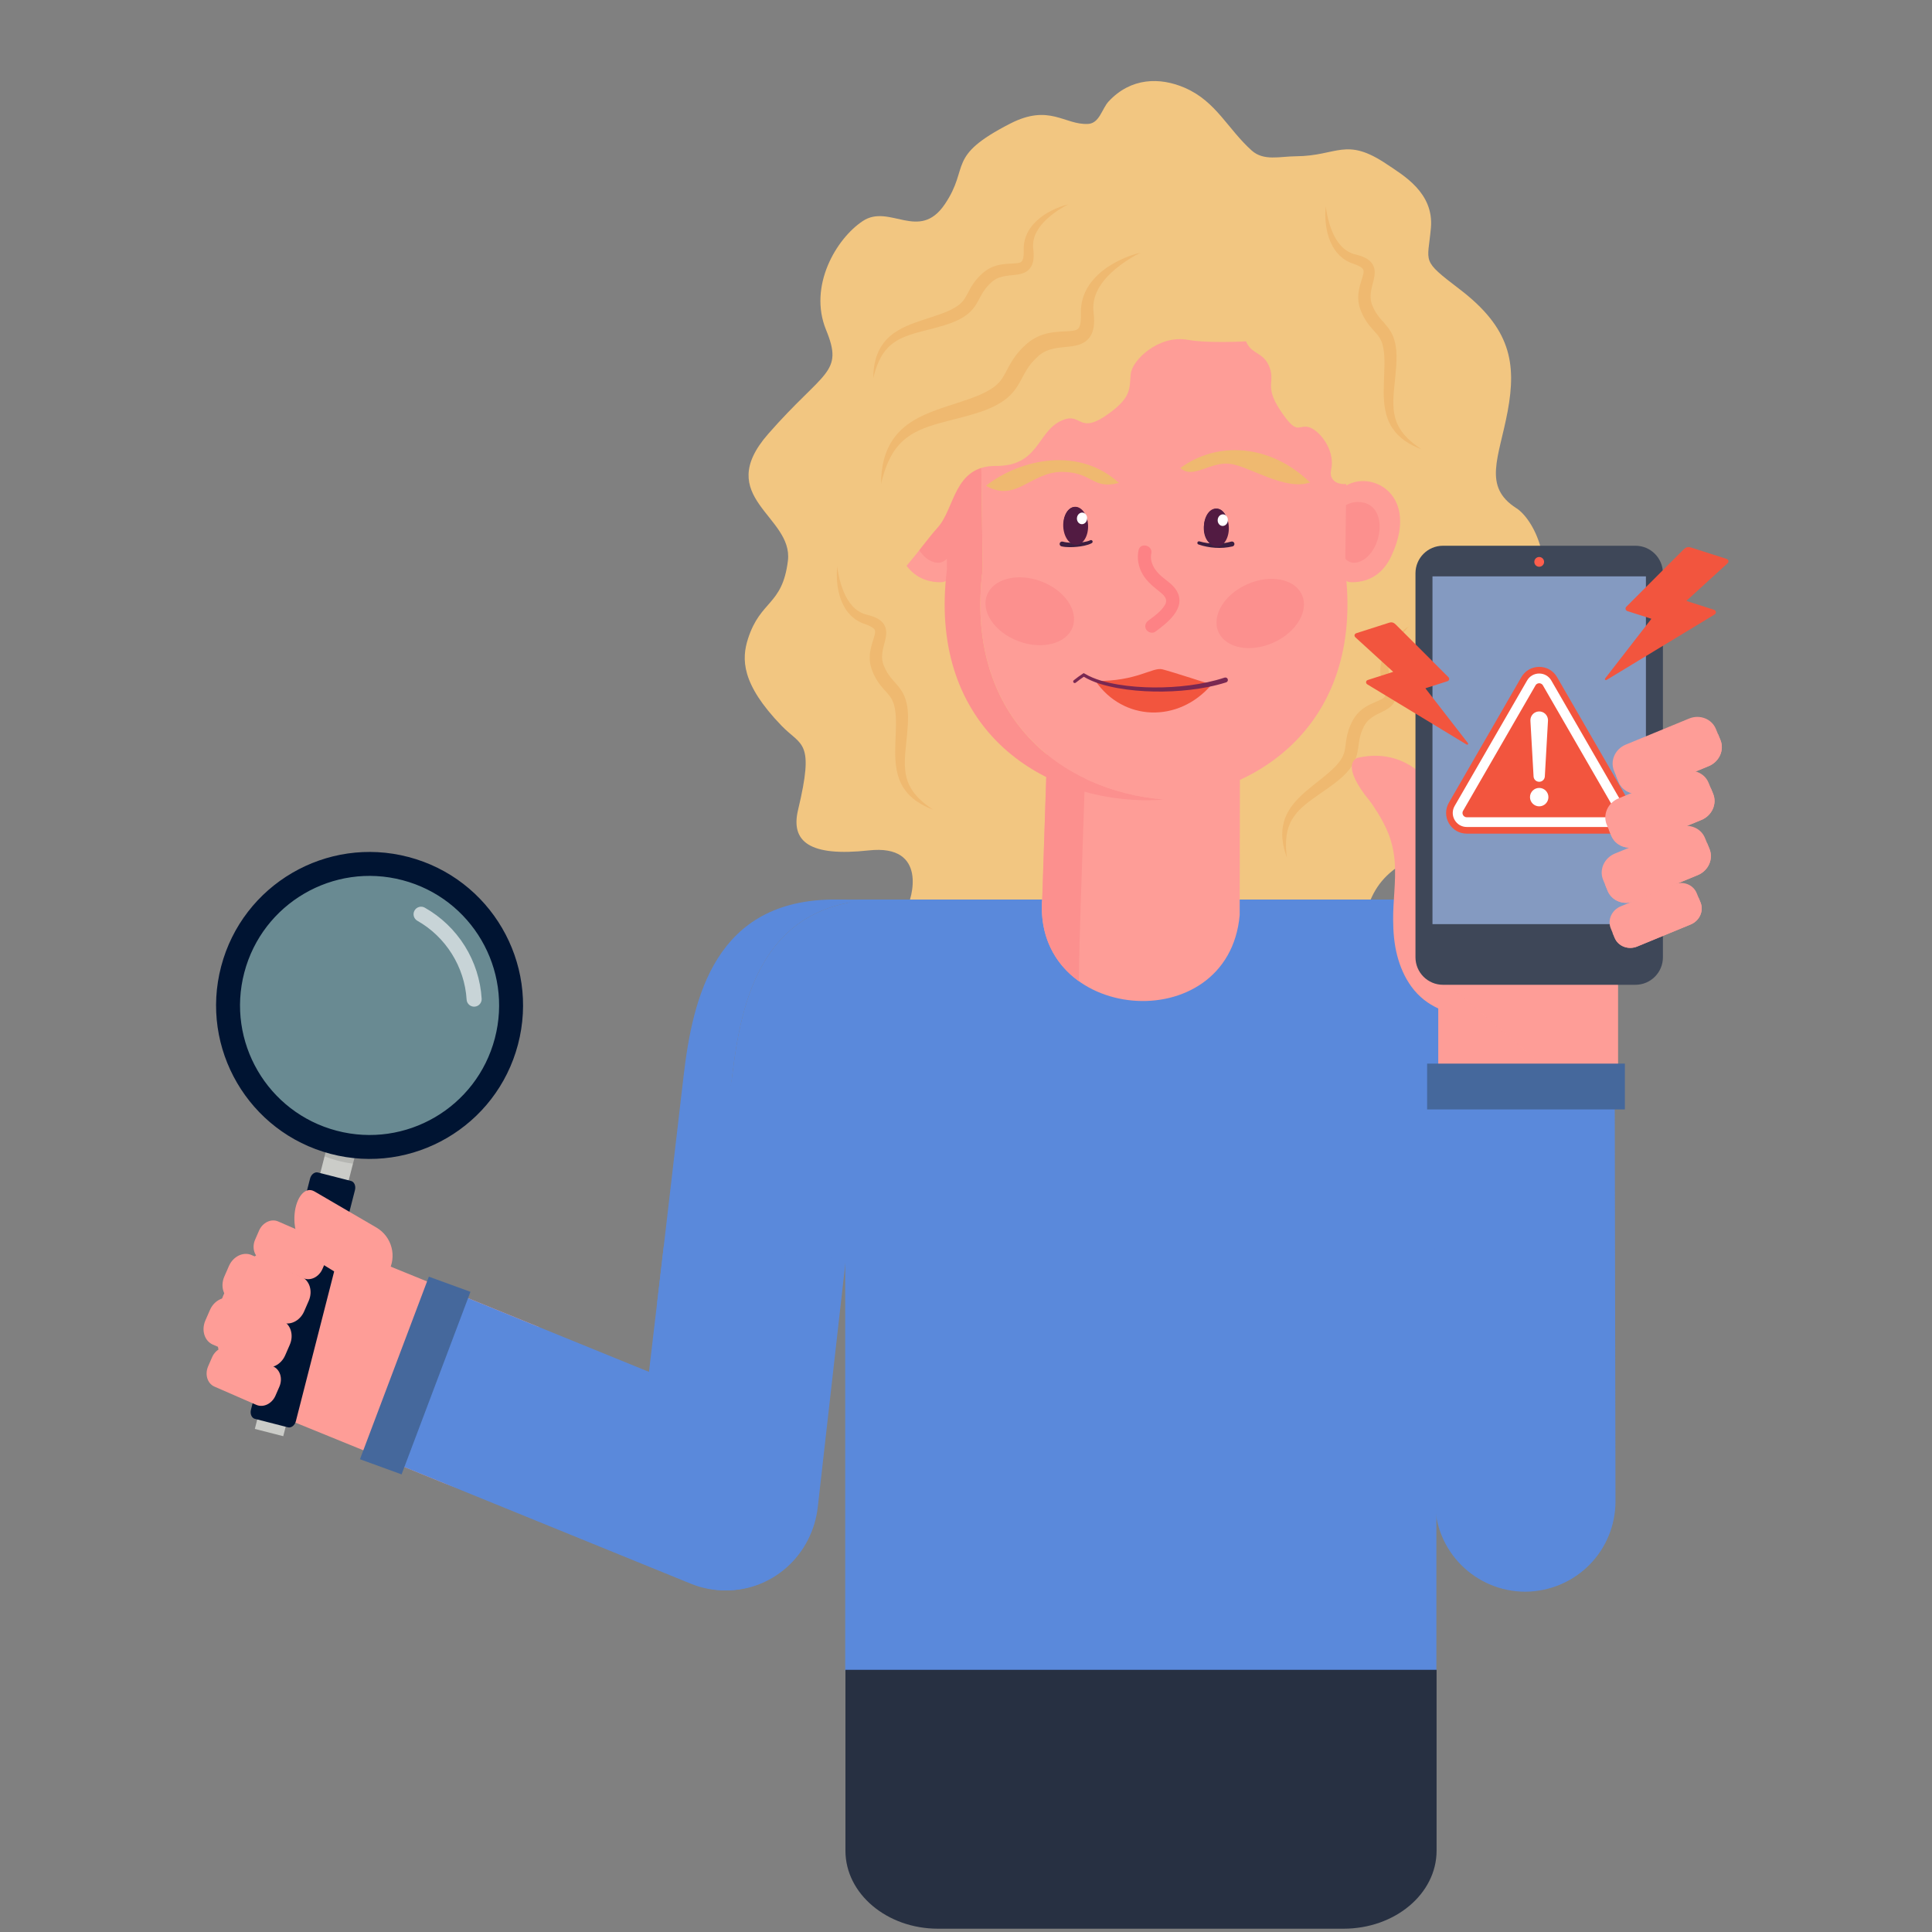 <?xml version="1.0" encoding="UTF-8"?>
<svg id="uuid-6cdb1d69-57a5-49c6-a3cd-391fb833515f" data-name="Ebene 33" xmlns="http://www.w3.org/2000/svg" viewBox="0 0 1500 1500">
  <rect x="0" y="0" width="1500" height="1500" fill="#808080" stroke="none"/>
  <g>
    <path d="M920.23,68.34c23.98,10.5,33,31.83,51.55,48.49,9.39,8.43,21.88,4.58,34.34,4.5,32.43-.21,38.64-15.48,70.93,6.39,12.15,8.23,36.35,21.84,33.91,49.21-2.46,27.56-7.98,24.54,22.21,47.56,39.47,30.09,44.4,57.13,37.37,94.84-6.75,36.2-19.62,58.44,6.85,75.29,12,7.64,34.08,43.36,12.11,91.26-20.6,44.93-18.37,52.95-9.48,81.94,5.5,17.96-.59,70.81-35.79,77.44-30.79,5.8-47.26,19.47-59.73,28.23-30.79,21.64-21.93,52.62-38.77,77.59-26.54,39.34-229.07-60.93-263.4-15.08,0,0-22.57,23.67-41.7,21.01-16.37-2.28-44.66-39.63-36.69-52.24,3.92-6.21,16.98-49.6-29.45-44.51-45.73,5.01-60.81-6.69-54.88-31.44,12.99-54.25,2.73-49.27-12.81-65.35-31.5-32.59-31.09-51.98-26.02-67.66,9.75-30.15,26.6-25.5,30.94-60.38,4.35-34.89-58.57-49.12-15.25-98.58,43.31-49.46,58.82-46.75,44.89-80.71-13.93-33.97,7.86-70.91,28.55-84.56,20.69-13.65,43.71,16.39,63.61-12.98,19.9-29.37.53-36.88,50.82-62.65,30.52-15.64,42.12,1.19,60.39.27,8.97-.45,10.75-11.8,16.01-17.46,17.24-18.53,39.78-19.07,59.5-10.44Z" style="fill: #f2c681; stroke-width: 0px;"/>
    <path d="M1093.93,486.17c-3.14,3.4-5.93,7.06-8.4,10.85-2.43,3.81-4.54,7.78-5.88,11.91-.67,2.06-1.18,4.13-1.43,6.2-.05.52-.13,1.03-.15,1.55l-.07,1.54.05,1.52c.02.5.11,1,.15,1.5.28,1.98.8,3.89,1.55,5.71l1.42,2.93.41.85.38.89c.25.6.5,1.18.71,1.83.21.64.44,1.26.6,1.96l.25,1.03c.06.36.12.74.17,1.11.14.72.13,1.55.16,2.35-.06.85-.09,1.69-.34,2.58-.4,1.75-1.35,3.52-2.5,4.81-1.15,1.3-2.4,2.23-3.59,3-2.38,1.5-4.55,2.47-6.55,3.46-2.01.97-3.82,1.95-5.43,3.06-1.6,1.11-3,2.31-4.17,3.69l-.84,1.06-.75,1.13-.67,1.19c-.22.43-.43.92-.64,1.37l-.65,1.39c-.22.46-.36.94-.55,1.41l-.54,1.41-.41,1.44c-.57,1.92-.9,3.91-1.21,6.08-.3,2.12-.57,4.58-1.09,7.13l-.44,1.95c-.19.66-.41,1.31-.62,1.97-.11.33-.2.66-.33.98l-.41.96c-.28.63-.54,1.29-.86,1.89-1.31,2.42-2.83,4.65-4.52,6.59-1.66,2-3.47,3.7-5.29,5.39-1.87,1.56-3.74,3.17-5.62,4.57-1.88,1.43-3.78,2.81-5.69,4.14l-5.67,3.96c-1.89,1.3-3.74,2.59-5.55,3.92-3.62,2.64-7.09,5.36-10.08,8.44-1.51,1.53-2.89,3.16-4.11,4.9-1.22,1.74-2.31,3.57-3.16,5.53-1.74,3.9-2.72,8.23-3,12.7-.3,4.47-.04,9.07.55,13.67-1.64-4.33-2.85-8.88-3.34-13.62-.29-2.36-.28-4.77-.13-7.2.16-2.43.64-4.85,1.3-7.23,1.4-4.75,3.86-9.24,6.93-13.07,1.51-1.94,3.16-3.75,4.88-5.44,1.71-1.7,3.47-3.33,5.27-4.85,3.59-3.09,7.25-5.93,10.81-8.77,1.79-1.42,3.52-2.86,5.25-4.28,1.75-1.43,3.3-2.91,4.91-4.36,3.06-2.98,5.78-6.12,7.41-9.43.2-.42.36-.84.54-1.26l.27-.63c.09-.21.14-.44.21-.66l.41-1.33.31-1.42c.39-1.96.6-4.09.93-6.53.07-.58.18-1.21.29-1.82.11-.62.19-1.23.33-1.86.29-1.26.53-2.52.93-3.76l.56-1.87.7-1.82c.24-.6.45-1.22.73-1.8l.84-1.72c.29-.58.55-1.14.87-1.73.35-.6.7-1.2,1.07-1.79l1.21-1.71c.44-.54.88-1.09,1.34-1.62,1.87-2.09,4.04-3.85,6.3-5.24,2.25-1.41,4.57-2.5,6.74-3.44,2.17-.96,4.25-1.77,5.83-2.64.77-.43,1.39-.87,1.81-1.27.41-.4.59-.72.78-1.19.11-.21.13-.53.2-.82,0-.35.07-.67.01-1.09l-.04-.61-.11-.66c-.05-.43-.18-.9-.3-1.37-.1-.46-.27-.95-.43-1.43l-.23-.73-.28-.74-1.28-3.43c-.79-2.52-1.24-5.15-1.29-7.75-.16-5.25,1.33-10.24,3.45-14.62,2.15-4.41,5.03-8.27,8.22-11.74,3.2-3.46,6.74-6.56,10.59-9.14Z" style="fill: #efb970; stroke-width: 0px;"/>
    <path d="M690.01,698.54l-26.09,224.21-6.69,57.42-114.14-1.67,25.33-142.57c6.97-59.9,23.7-134.08,111.25-137.43l10.33.04Z" style="fill: #5a89db; stroke-width: 0px;"/>
    <rect x="1100.88" y="969.11" width="142.39" height="56.72" transform="translate(-107.44 142.17) rotate(-6.64)" style="fill: #fb8386; stroke-width: 0px;"/>
    <path d="M1106.58,698.39c93.77-.49,111.21,76.05,118.37,137.54l15.37,132.11-141.44,16.46-33.28-285.96,40.97-.16Z" style="fill: #377e21; stroke-width: 0px;"/>
    <rect x="1098.06" y="960.79" width="143.17" height="31.73" transform="translate(-105.05 141.75) rotate(-6.64)" style="fill: #b7ffa0; stroke-width: 0px;"/>
    <path d="M634.94,1169.99l21.8-192.66-141.44-9.29-21.8,185.02c-4.92,43.51,28.14,81.7,70.72,81.7h0c36.14,0,66.54-27.85,70.72-64.77Z" style="fill: #5a89db; stroke-width: 0px;"/>
    <path d="M543.98,1020.59l50.97,49.21,11.87,31.61-96.6-89.79,20.45-175.69c7.16-61.5,24.6-138.03,118.37-137.54l30.64.11c-87.55,3.35-104.28,77.53-111.25,137.43l-24.44,184.66Z" style="fill: #5a89db; stroke-width: 0px;"/>
    <path d="M727.77,698.54l-26.09,224.21-7.19,61.75-37.26-4.33,6.69-57.42,26.09-224.21-10.33-.04c2.32-.09,4.7-.12,7.12-.11l40.97.15Z" style="fill: #273042; stroke-width: 0px;"/>
    <path d="M1115.21,1297.24h-458.98v-541.21c0-31.84-15.9-57.65,15.94-57.65h409.49c18.53,0,33.54,15.02,33.54,33.54v565.31Z" style="fill: #5a89db; stroke-width: 0px;"/>
    <path d="M1254.26,1165.46c0-3.37-.77-414.83-.76-411.56.25-38.67-31.4-70.28-70.07-69.99-38.67.29-70.02,31.68-70,70.07,0,3.37.76,415.36.76,412.1.02,38.4,31.41,69.75,70.35,69.73,39.28-.57,69.75-31.96,69.73-70.34Z" style="fill: #5a89db; stroke-width: 0px;"/>
    <path d="M1115.36,1296.43v140.42c0,33.5-32.3,60.59-72.24,60.59h-314.91c-39.53,0-71.82-27.09-71.82-60.59v-140.42h458.97Z" style="fill: #273042; stroke-width: 0px;"/>
    <g>
      <path d="M962.49,710.5l.19-122.84c-31.14-1.02-157.74-5.14-149.69-4.88l-3.76,113.96c-8.68,97.68,144.48,111.3,153.26,13.76Z" style="fill: #fe9d97; stroke-width: 0px;"/>
      <path d="M837.6,761.78c.51-40.22,1.95-71.63,5.08-167.36l119.86,3.92.09-10.68-149.63-4.88-3.76,113.96c-2.64,29.69,9.68,51.63,28.37,65.05Z" style="fill: #fc908e; stroke-width: 0px;"/>
      <path d="M742.6,384.84c-16.16-25.43-68.82-7.38-43.13,47.09,5.99,12.71,16.12,20.14,30.91,20.13,4.72,0,8.64-3.68,9.04-8.39,4.86-56.72,5.48-55.2,3.18-58.84Z" style="fill: #fe9d97; stroke-width: 0px;"/>
      <path d="M737.93,395.01c-3.91-4.67-10.9-6.11-16.8-4.83-21.08,4.6-13.43,43.12,5.42,46.6l.1.02c5.25.96,10.16-2.92,10.61-8.24,2.49-29.1,3.37-30.32.66-33.55Z" style="fill: #fc908e; stroke-width: 0px;"/>
      <path d="M1037,384.84c16.16-25.43,68.82-7.38,43.13,47.09-5.99,12.71-16.12,20.14-30.91,20.13-4.72,0-8.64-3.68-9.04-8.39-4.86-56.72-5.48-55.2-3.18-58.84Z" style="fill: #fe9d97; stroke-width: 0px;"/>
      <path d="M1041.67,395.01c3.91-4.67,10.9-6.11,16.8-4.83,21.08,4.6,13.43,43.12-5.42,46.6l-.1.02c-5.25.96-10.16-2.92-10.61-8.24-2.49-29.1-3.37-30.32-.66-33.55Z" style="fill: #fc908e; stroke-width: 0px;"/>
      <path d="M1046.56,317.15h0c-.01-.32-.02-.34,0,0Z" style="fill: #fe9d97; stroke-width: 0px;"/>
      <path d="M903.67,620.71c-3.73.31-7.47.49-11.22.57v.04c-.88.01-1.77,0-2.65-.01-.88.01-1.77.02-2.65.01v-.04c-84.7-1.73-166.92-60.64-151.94-179.26-.13-10.21-2.14-166.87-2.17-169.86.55-41.59,32.39-73.8,72.37-74.2l81.74-1.33v-.09l2.65.04,2.65-.04v.09l11.22.19-70.52,1.15c-39.99.4-71.82,32.61-72.38,74.2.04,2.99,2.04,159.65,2.17,169.86-14.3,113.37,60.17,172.19,140.73,178.7Z" style="fill: #fc908e; stroke-width: 0px;"/>
      <path d="M1044.39,442.01c14.31,113.36-60.15,172.19-140.72,178.7-80.56-6.5-155.03-65.32-140.73-178.7-.13-10.21-2.13-166.87-2.17-169.86.56-41.59,32.4-73.8,72.38-74.2l70.52-1.15,70.52,1.15c39.98.4,71.82,32.61,72.37,74.2-.03,2.99-2.04,159.65-2.17,169.86Z" style="fill: #fe9d97; stroke-width: 0px;"/>
      <path d="M733.03,317.15c.02-.34.01-.32,0,0h0Z" style="fill: #fe9d97; stroke-width: 0px;"/>
      <path d="M953.14,409.8c-.65,7.78-5.31,13.74-10.4,13.32-5.09-.43-8.68-7.08-8.03-14.86.65-7.78,5.31-13.74,10.4-13.32,5.09.43,8.68,7.08,8.03,14.86Z" style="fill: #3b1e40; stroke-width: 0px;"/>
      <path d="M825.87,408.35c.48,7.79,4.99,13.86,10.09,13.55,5.1-.31,8.84-6.88,8.37-14.68-.48-7.79-4.99-13.86-10.09-13.55-5.1.31-8.84,6.88-8.37,14.68Z" style="fill: #3b1e40; stroke-width: 0px;"/>
      <path d="M940.67,531.53c-25.75,30.18-68.74,28.42-90.15-2.85,32.25.43,44.29-10.97,51.99-9.01,7.71,1.96,38.15,11.86,38.15,11.86Z" style="fill: #f2553e; stroke-width: 0px;"/>
      <path d="M950.79,526.09c-8.75,2.89-17.87,4.75-27.07,5.96-9.2,1.2-18.5,1.74-27.8,1.68-9.29-.07-18.6-.73-27.76-2.25-9.09-1.57-18.28-3.87-26.08-8.49h0s-.71-.39-.71-.39l-.59.38c-2.53,1.61-4.81,3.36-7.11,5.18-.52.41-.61,1.18-.2,1.7.41.52,1.18.61,1.7.2h0s.02-.01.02-.01c2.22-1.76,4.52-3.52,6.86-5.01l-1.3-.02h0c8.32,5.08,17.66,7.46,26.93,9.21,9.32,1.67,18.75,2.46,28.19,2.66,9.44.18,18.89-.24,28.28-1.34,9.39-1.12,18.74-2.88,27.83-5.76,1.02-.32,1.59-1.41,1.26-2.43-.32-1.02-1.41-1.59-2.43-1.26,0,0-.03,0-.03.01Z" style="fill: #792852; stroke-width: 0px;"/>
      <path d="M931.31,420.34c1.92.57,4.03,1,6.09,1.29,2.07.3,4.17.45,6.25.47,4.17.08,8.32-.49,12.25-1.61h.04c1.03-.3,2.1.29,2.4,1.33.29,1.03-.31,2.1-1.34,2.4-.03,0-.07.02-.1.02-4.41,1.01-8.93,1.38-13.37,1.06-2.22-.14-4.43-.42-6.6-.85-2.19-.43-4.29-.96-6.47-1.74-.66-.23-1-.96-.76-1.61.23-.63.91-.97,1.54-.78l.07.02Z" style="fill: #3b1e40; stroke-width: 0px;"/>
      <path d="M847.68,421.67c-1.92,1.05-3.84,1.55-5.76,1.99-1.93.42-3.86.7-5.8.89-1.94.19-3.9.29-5.87.26-1.98-.03-3.96-.14-6.06-.61-1.03-.23-1.68-1.24-1.45-2.27.23-1.03,1.24-1.68,2.27-1.45.03,0,.07.02.1.03h.04c1.59.46,3.41.69,5.22.82,1.82.12,3.67.14,5.51.06,1.84-.08,3.69-.24,5.49-.53,1.79-.29,3.6-.7,5.07-1.4l.08-.04c.63-.3,1.38-.03,1.68.59.29.61.05,1.33-.53,1.65Z" style="fill: #3b1e40; stroke-width: 0px;"/>
      <path d="M868.73,374.95c-30.42-27.97-75.44-19.34-103.24,2.17,23.62,13.53,34.79-11.11,59.57-10.73,23.78.36,22.79,13.88,43.67,8.56Z" style="fill: #efb970; stroke-width: 0px;"/>
      <path d="M916.43,363.37c28.61-21.1,69.86-18.74,100.72,11.24-19.93,6.71-47.75-13.15-62.87-14.59-15.11-1.43-28.19,12.28-37.86,3.35Z" style="fill: #efb970; stroke-width: 0px;"/>
      <path d="M825.5,408.65c.32,8.17,4.89,14.62,10.21,14.41,5.32-.21,9.38-7,9.06-15.16-.32-8.17-4.89-14.62-10.21-14.41-5.32.21-9.38,7-9.06,15.16Z" style="fill: #521b42; stroke-width: 0px;"/>
      <path d="M844.04,402.86c-.24,2.48-2.2,4.32-4.38,4.11-2.18-.21-3.76-2.39-3.52-4.87.24-2.48,2.2-4.32,4.38-4.11,2.18.21,3.76,2.39,3.52,4.87Z" style="fill: #fff; stroke-width: 0px;"/>
      <path d="M934.78,410.02c.32,8.17,4.89,14.62,10.21,14.41,5.32-.21,9.38-7,9.06-15.16-.32-8.17-4.89-14.62-10.21-14.41-5.32.21-9.38,7-9.06,15.16Z" style="fill: #521b42; stroke-width: 0px;"/>
      <path d="M953.32,404.22c-.24,2.48-2.2,4.32-4.38,4.11-2.18-.21-3.76-2.39-3.52-4.87.24-2.48,2.2-4.32,4.38-4.11,2.18.21,3.76,2.39,3.52,4.87Z" style="fill: #fff; stroke-width: 0px;"/>
      <ellipse cx="799.51" cy="474.59" rx="24.84" ry="35.48" transform="translate(76.5 1059.15) rotate(-69.65)" style="fill: #fc908e; stroke-width: 0px;"/>
      <ellipse cx="978.44" cy="476.28" rx="35.48" ry="24.84" transform="translate(-109.13 438.98) rotate(-23.99)" style="fill: #fc908e; stroke-width: 0px;"/>
      <path d="M1047.71,354.56h0c-.01-.32-.02-.34,0,0Z" style="fill: #fe9d97; stroke-width: 0px;"/>
      <path d="M734.18,354.56c.02-.34.01-.32,0,0h0Z" style="fill: #fe9d97; stroke-width: 0px;"/>
    </g>
    <g>
      <g>
        <path d="M1111.77,610.46s-18.69-30.89-57.58-22.12c0,0-13.65,3.19,5.79,29.12.93,1.23,2.11,2.59,3.07,3.85,2.41,3.14,4.58,6.48,6.65,9.84,3.24,5.25,6.18,10.7,8.41,16.46,2.79,7.19,4.31,14.77,4.81,22.46.94,14.47-1.34,29.06-1.29,43.56.02,4.88.2,9.76.72,14.62.48,4.58,1.26,9.12,2.41,13.58,1.11,4.3,2.55,8.52,4.37,12.57,1.83,4.08,4.04,7.99,6.68,11.61,2.82,3.86,6.14,7.35,9.9,10.31,3.37,2.65,7.07,4.84,10.95,6.64v61.29h139.51v-95.78l-144.41-137.99Z" style="fill: #fe9d97; stroke-width: 0px;"/>
        <g style="opacity: .7;">
          <polygon points="1124.61 764.59 1206 834.57 1256.19 834.57 1256.19 764.59 1124.61 764.59" style="fill: #fe9d97; stroke-width: 0px;"/>
        </g>
      </g>
      <g>
        <path d="M1291.09,743.23c0,11.8-9.56,21.36-21.35,21.36h-149.41c-11.8,0-21.36-9.56-21.36-21.36v-298.15c0-11.8,9.56-21.36,21.36-21.36h149.41c11.79,0,21.35,9.56,21.35,21.36v298.15Z" style="fill: #3e4758; stroke-width: 0px;"/>
        <rect x="1112.17" y="447.49" width="165.72" height="270.01" style="fill: #849ac1; stroke-width: 0px;"/>
        <path d="M1198.82,436.24c0,2.09-1.7,3.79-3.79,3.79s-3.79-1.7-3.79-3.79,1.7-3.79,3.79-3.79,3.79,1.7,3.79,3.79Z" style="fill: #ff5e4c; stroke-width: 0px;"/>
      </g>
      <g>
        <g>
          <g>
            <path d="M1188.88,530.25l-56.23,97.39c-2.73,4.74.68,10.66,6.15,10.66h112.45c5.47,0,8.89-5.92,6.15-10.66l-56.23-97.39c-2.73-4.74-9.57-4.74-12.3,0Z" style="fill: #f2553e; stroke-width: 0px;"/>
            <path d="M1251.26,647.23h-112.45c-5.8,0-10.99-3-13.89-8.02-2.9-5.02-2.9-11.02,0-16.04l56.23-97.39c2.9-5.02,8.09-8.02,13.89-8.02s10.99,3,13.89,8.02l56.23,97.39c2.9,5.02,2.9,11.02,0,16.04-2.9,5.02-8.09,8.02-13.89,8.02ZM1141.97,629.36h106.12l-53.06-91.9-53.06,91.9ZM1196.61,534.71h0s0,0,0,0h0Z" style="fill: #f2553e; stroke-width: 0px;"/>
          </g>
          <path d="M1260.68,625.75l-56.23-97.39c-1.97-3.41-5.49-5.44-9.42-5.44s-7.46,2.03-9.42,5.44l-56.23,97.39c-1.97,3.41-1.97,7.48,0,10.88,1.97,3.41,5.49,5.44,9.42,5.44h112.45c3.93,0,7.46-2.03,9.42-5.44,1.97-3.41,1.97-7.48,0-10.88ZM1254.14,632.85c-.29.5-1.15,1.66-2.88,1.66h-112.45c-1.73,0-2.59-1.16-2.88-1.66-.29-.5-.87-1.83,0-3.33l56.23-97.39c.87-1.5,2.3-1.66,2.88-1.66s2.01.16,2.88,1.66l56.23,97.39c.87,1.5.29,2.83,0,3.33Z" style="fill: #fff; stroke-width: 0px;"/>
        </g>
        <circle cx="1195.03" cy="618.89" r="7.15" style="fill: #fff; stroke-width: 0px;"/>
        <path d="M1190.66,602.86l-2.45-43.28c-.21-3.77,2.67-6.99,6.43-7.21s6.99,2.67,7.21,6.43c.01.26.01.52,0,.77l-2.45,43.28c-.14,2.41-2.2,4.26-4.62,4.12-2.25-.13-4-1.93-4.12-4.12Z" style="fill: #fff; stroke-width: 0px;"/>
      </g>
      <polygon points="1185.77 825.79 1108.02 825.79 1108.02 861.36 1185.77 861.36 1261.56 861.36 1261.56 825.79 1185.77 825.79" style="fill: #45689c; stroke-width: 0px;"/>
      <g>
        <path d="M1335.74,574.52c3.22,7.84-.86,16.94-9.11,20.34l-49.15,20.24c-8.26,3.4-17.57-.19-20.8-8.03l-3.55-8.61c-3.22-7.83.86-16.94,9.11-20.34l49.15-20.24c8.26-3.4,17.58.19,20.8,8.03l3.55,8.61Z" style="fill: #fe9d97; stroke-width: 0px;"/>
        <path d="M1254.8,602.51l1.85,4.5c3.22,7.83,12.54,11.43,20.8,8.03l49.14-20.24c8.26-3.4,12.34-12.51,9.12-20.35l-1.85-4.49-79.06,32.56Z" style="fill: #fe9d97; stroke-width: 0px;"/>
      </g>
      <g>
        <path d="M1330.07,616.3c3.22,7.84-.85,16.94-9.11,20.34l-49.15,20.24c-8.26,3.4-17.57-.19-20.8-8.03l-3.55-8.61c-3.22-7.83.86-16.94,9.12-20.35l49.14-20.24c8.26-3.4,17.57.19,20.8,8.02l3.55,8.61Z" style="fill: #fe9d97; stroke-width: 0px;"/>
        <path d="M1249.14,644.29l1.85,4.5c3.23,7.83,12.54,11.43,20.8,8.02l49.14-20.23c8.26-3.4,12.34-12.51,9.12-20.35l-1.85-4.49-79.06,32.55Z" style="fill: #fe9d97; stroke-width: 0px;"/>
      </g>
      <g>
        <path d="M1327.25,659.13c3.23,7.84-.85,16.94-9.11,20.34l-49.14,20.24c-8.26,3.4-17.57-.19-20.8-8.03l-3.55-8.61c-3.23-7.84.86-16.94,9.12-20.35l49.14-20.24c8.26-3.4,17.57.19,20.8,8.03l3.54,8.61Z" style="fill: #fe9d97; stroke-width: 0px;"/>
        <path d="M1246.32,687.13l1.85,4.5c3.22,7.83,12.54,11.43,20.8,8.02l49.14-20.24c8.26-3.4,12.34-12.51,9.12-20.34l-1.85-4.5-79.05,32.56Z" style="fill: #fe9d97; stroke-width: 0px;"/>
      </g>
      <path d="M1320.29,700.64c2.72,6.61-.72,14.3-7.69,17.16l-41.45,17.08c-6.97,2.87-14.82-.16-17.54-6.77l-3-7.26c-2.72-6.61.72-14.29,7.69-17.16l41.46-17.07c6.97-2.87,14.82.16,17.54,6.77l2.99,7.26Z" style="fill: #fe9d97; stroke-width: 0px;"/>
      <path d="M1252.02,724.26l1.56,3.8c2.72,6.61,10.58,9.64,17.54,6.77l41.45-17.07c6.97-2.87,10.41-10.55,7.69-17.16l-1.56-3.79-66.69,27.46Z" style="fill: #fe9d97; stroke-width: 0px;"/>
    </g>
    <g>
      <g>
        <path d="M418.47,1030.3l-48.41,130.61-24.92-9.24c-1.6-.65-3.19-1.3-4.78-1.94-69.97-28.5-127.43-51.91-128.58-52.37-35.93-14.29-53.34-55.5-38.56-91.23,14.79-35.73,55.65-53,91.24-38.56.6.24,15.32,6.23,38.67,15.75,15.24,6.21,34.17,13.91,55.25,22.51,13.33,5.42,27.52,11.21,42.2,17.17,5.89,2.41,11.87,4.84,17.9,7.3Z" style="fill: #fe9d97; stroke-width: 0px;"/>
        <path d="M627.73,1191.39c-15.27,36.19-55.82,52.65-91.37,38.2-1.86-.75-138.64-56.47-247.8-100.94l24.92,9.24,48.41-130.61c105.23,42.86,225.97,92.04,227.63,92.72,35.58,14.44,52.85,55.3,38.21,91.38Z" style="fill: #5a89db; stroke-width: 0px;"/>
        <g>
          <rect x="121" y="987.58" width="233.67" height="22.78" transform="translate(-788.91 981.87) rotate(-75.65)" style="fill: #cbccc8; stroke-width: 0px;"/>
          <g style="opacity: .18;">
            <circle cx="286.93" cy="780.62" r="103.25" style="fill: #00b8e2; stroke-width: 0px;"/>
          </g>
          <g style="opacity: .63;">
            <path d="M366.67,781.39c.57.15,1.18.21,1.8.17,3.23-.19,5.68-2.97,5.49-6.19-.87-14.42-5.39-28.56-13.08-40.89-7.71-12.36-18.45-22.65-31.07-29.77-2.81-1.59-6.38-.59-7.97,2.22-1.59,2.81-.59,6.38,2.22,7.97,22.05,12.44,36.7,35.88,38.22,61.17.16,2.6,1.99,4.7,4.39,5.32Z" style="fill: #fff; stroke-width: 0px;"/>
          </g>
          <path d="M197.95,1101.61l25.6,6.55c2.56.65,5.32-1.48,6.16-4.76l45.88-179.4c.84-3.29-.55-6.48-3.11-7.13l-25.6-6.55c-2.56-.65-5.32,1.48-6.16,4.76l-45.88,179.4c-.84,3.29.55,6.48,3.11,7.13Z" style="fill: #001432; stroke-width: 0px;"/>
          <g style="opacity: .11;">
            <path d="M277.82,888.6l-3.8,14.85c-3.93-.51-7.88-1.27-11.81-2.31-3.52-.93-6.94-2.04-10.26-3.34l3.8-14.85,22.07,5.64Z" style="fill: #000; stroke-width: 0px;"/>
          </g>
          <path d="M171.7,750.32c-16.73,63.64,21.29,128.8,84.93,145.53,63.64,16.73,128.8-21.29,145.53-84.93,16.73-63.64-21.29-128.8-84.93-145.53-63.64-16.73-128.8,21.29-145.53,84.93ZM189.68,755.05c14.12-53.71,69.12-85.81,122.83-71.68,53.71,14.12,85.81,69.12,71.68,122.83-14.12,53.71-69.12,85.81-122.83,71.68-53.71-14.12-85.81-69.12-71.68-122.83Z" style="fill: #001432; stroke-width: 0px;"/>
        </g>
        <path d="M247.48,979.76l42.92,26.39,10.96-18.48c7.03-12.07,2.95-27.57-9.12-34.61l-48.07-28.03c-14.85-8.66-27.43,36.8,3.31,54.72Z" style="fill: #fe9d97; stroke-width: 0px;"/>
        <g>
          <path d="M163.04,1017c3.27-7.5,11.17-11.29,17.64-8.47l38.53,16.79c6.47,2.82,9.07,11.19,5.8,18.69l-3.59,8.25c-3.27,7.5-11.17,11.29-17.65,8.47l-38.52-16.79c-6.48-2.82-9.08-11.19-5.81-18.69l3.59-8.25Z" style="fill: #fe9d97; stroke-width: 0px;"/>
          <path d="M177.75,982.91c3.27-7.5,11.17-11.29,17.64-8.47l38.53,16.79c6.47,2.82,9.07,11.19,5.8,18.69l-3.59,8.25c-3.27,7.5-11.17,11.29-17.65,8.47l-38.52-16.79c-6.48-2.82-9.07-11.19-5.81-18.69l3.6-8.25Z" style="fill: #fe9d97; stroke-width: 0px;"/>
          <path d="M201.1,955.48c2.76-6.33,9.42-9.53,14.88-7.14l32.5,14.16c5.46,2.38,7.65,9.44,4.9,15.77l-3.03,6.96c-2.76,6.33-9.42,9.53-14.88,7.15l-32.5-14.16c-5.46-2.38-7.65-9.44-4.9-15.76l3.03-6.96Z" style="fill: #fe9d97; stroke-width: 0px;"/>
          <path d="M164.63,1053.82c2.76-6.33,9.42-9.53,14.88-7.14l32.5,14.16c5.46,2.38,7.65,9.44,4.9,15.77l-3.03,6.96c-2.76,6.33-9.42,9.53-14.88,7.15l-32.5-14.16c-5.46-2.38-7.65-9.44-4.9-15.76l3.03-6.96Z" style="fill: #fe9d97; stroke-width: 0px;"/>
        </g>
      </g>
      <polygon points="365.26 1002.97 365.02 1003.6 311.79 1144.71 284.72 1134.85 279.47 1132.94 279.53 1132.78 332.96 991.2 345.59 995.8 365.26 1002.97" style="fill: #45689c; stroke-width: 0px;"/>
    </g>
    <path d="M610.7,338.3c2.6,5.82-15.33,11.75,2.69,25.39,18.65,14.11,9.15,118.35,27.44,116.47,18.29-1.88,32.53-30.72,43.4-27.65,10.88,3.07,30.31-28.08,43.8-42.97,13.49-14.89,12.41-48,45.25-47.79,32.84.22,31.99-25.76,49.71-34.63,17.73-8.87,13.06,12.34,38.84-6.73,16.61-12.29,15.04-18.88,16.03-29.86.99-10.98,21.89-30.82,44.42-26.68,22.53,4.15,80.97-.6,58.37-1.75s21.65-39.33,30.55-45.26c8.9-5.93-51.5-23.66-60.61-39.7-9.11-16.04-18.79-8.12-18.79-8.12-11.5.71-114.02-9.32-119.76-25.73l-201.35,195.02Z" style="fill: #f2c681; stroke-width: 0px;"/>
    <path d="M987.06,137.59c-4.29,1.58-8.15-11.56-18.49.69-10.69,12.67-86.1.76-85.18,13.96.92,13.2,21.5,24.82,19.01,32.46-2.49,7.65,20.71,18.93,31.19,29.32,10.48,10.4,33.45,15.42,32.49,38.95-.96,23.53,12.88,17.39,18.89,30.53,6.01,13.14-4.04,15.43,8.97,34.97,13.01,19.55,13.33,11.7,21.28,12.95,7.94,1.25,21.83,17.2,18.27,33.14-3.56,15.95,24.25,14.56,25.64-1.59,1.38-16.14,16.38,4.87,20.47,11.54,4.09,6.67,4.26,20.33,16.12,14.58,11.86-5.75,6.35-13.07,6.35-13.07-.23-8.28,9.17-13,21.22-16.31l-136.23-222.14Z" style="fill: #f2c681; stroke-width: 0px;"/>
    <path d="M883.95,427.27c-1.34,6.4-.1,12.84,3.15,18.49,3.09,5.37,7.73,9.25,12.51,13.04,3.45,2.75,7.58,5.98,4.95,10.66-2.82,5.03-8.42,8.99-12.97,12.32-2.22,1.63-3.19,4.55-1.66,7.03,1.36,2.21,4.79,3.3,7.03,1.66,9.46-6.94,24.3-18.38,16.65-31.71-3.13-5.46-9.02-8.45-13.39-12.74-4.31-4.24-7.66-10.05-6.36-16.28,1.35-6.43-8.56-8.92-9.91-2.48h0Z" style="fill: #fd8285; stroke-width: 0px;"/>
    <path d="M885.39,196.2c-5.49,2.77-10.66,6.03-15.49,9.6-4.79,3.61-9.27,7.58-12.85,12.09-1.79,2.25-3.38,4.6-4.66,7.06-.3.62-.64,1.23-.9,1.86l-.79,1.88-.64,1.92c-.21.64-.33,1.3-.51,1.94-.57,2.59-.81,5.21-.72,7.83l.41,4.3.12,1.24.06,1.28c.03.86.08,1.7.03,2.61-.03.89-.04,1.77-.17,2.72l-.16,1.4c-.09.48-.2.97-.3,1.46-.16.96-.56,2-.9,3-.47,1.03-.9,2.06-1.63,3.05-1.31,2-3.31,3.75-5.35,4.82-2.04,1.08-4.02,1.66-5.86,2.07-3.66.76-6.81.97-9.76,1.26-2.96.28-5.66.65-8.17,1.28-2.51.64-4.81,1.48-6.91,2.65l-1.53.94-1.46,1.06-1.39,1.18c-.47.43-.96.94-1.44,1.41l-1.45,1.42c-.48.47-.89,1-1.34,1.5l-1.32,1.5-1.19,1.6c-1.6,2.12-2.94,4.45-4.32,7-1.36,2.5-2.83,5.43-4.67,8.37l-1.46,2.22c-.54.73-1.12,1.45-1.68,2.17-.29.35-.55.73-.87,1.06l-.95,1c-.65.65-1.26,1.35-1.94,1.96-2.75,2.4-5.69,4.48-8.69,6.1-3,1.71-6.03,3-9.08,4.25-3.05,1.07-6.12,2.21-9.11,3.08-3,.91-6.01,1.74-9,2.52l-8.9,2.3c-2.95.74-5.86,1.49-8.73,2.3-5.73,1.61-11.31,3.38-16.47,5.83-2.59,1.21-5.07,2.59-7.38,4.19-2.32,1.6-4.53,3.37-6.5,5.41-3.98,4.05-7.2,8.98-9.64,14.42-2.45,5.43-4.26,11.27-5.67,17.27-.03-6.15.57-12.38,2.17-18.5.74-3.08,1.87-6.07,3.18-9.02,1.33-2.95,3.05-5.73,4.98-8.4,3.95-5.27,9.09-9.71,14.69-13.06,2.78-1.72,5.68-3.2,8.6-4.51,2.92-1.32,5.86-2.53,8.82-3.59,5.9-2.18,11.78-4.02,17.53-5.9,2.88-.94,5.71-1.92,8.53-2.89,2.85-.97,5.46-2.09,8.14-3.15,5.19-2.3,10.04-4.93,13.6-8.29.44-.43.83-.89,1.26-1.32l.63-.66c.21-.22.38-.48.57-.72l1.12-1.46,1.04-1.63c1.39-2.26,2.65-4.81,4.19-7.69.36-.69.79-1.42,1.2-2.14.43-.72.8-1.44,1.28-2.16.94-1.43,1.82-2.89,2.91-4.25l1.57-2.06,1.71-1.94c.58-.63,1.13-1.31,1.74-1.9l1.85-1.76c.63-.58,1.21-1.16,1.89-1.74.72-.58,1.43-1.16,2.16-1.73l2.3-1.57c.8-.47,1.6-.94,2.42-1.39,3.29-1.73,6.82-2.91,10.28-3.6,3.45-.7,6.85-.99,9.99-1.16,3.14-.18,6.11-.22,8.48-.58,1.16-.18,2.14-.44,2.84-.74.7-.3,1.07-.62,1.52-1.12.24-.21.4-.6.63-.93.16-.44.4-.8.52-1.36l.23-.77.17-.87c.14-.56.19-1.21.26-1.84.09-.62.1-1.3.13-1.97l.05-1.01v-1.05s0-4.86,0-4.86c.19-3.5.84-6.98,1.99-10.25,2.24-6.61,6.41-12.12,11.08-16.6,4.73-4.48,10.1-7.96,15.68-10.8,5.59-2.83,11.43-5.04,17.43-6.46Z" style="fill: #efb970; stroke-width: 0px;"/>
    <path d="M829.59,158.55c-4.13,2.08-8.02,4.54-11.66,7.23-3.61,2.72-6.98,5.7-9.67,9.1-1.35,1.69-2.55,3.46-3.51,5.31-.22.47-.48.92-.68,1.4l-.6,1.42-.48,1.44c-.16.48-.25.98-.38,1.46-.43,1.95-.61,3.92-.54,5.89l.31,3.24.09.94.04.97c.02.65.06,1.28.02,1.96-.02.67-.03,1.33-.13,2.05l-.12,1.05c-.07.36-.15.73-.23,1.1-.12.72-.42,1.5-.68,2.26-.35.77-.68,1.55-1.22,2.3-.99,1.5-2.49,2.83-4.03,3.63-1.53.81-3.03,1.25-4.41,1.56-2.75.57-5.13.73-7.35.95-2.23.21-4.26.49-6.15.97-1.89.48-3.62,1.11-5.2,2l-1.16.71-1.1.8-1.05.89c-.36.32-.72.71-1.08,1.06l-1.1,1.07c-.36.36-.67.75-1.01,1.13l-.99,1.13-.89,1.21c-1.21,1.6-2.21,3.35-3.25,5.27-1.02,1.89-2.13,4.09-3.51,6.3l-1.1,1.67c-.41.55-.84,1.09-1.27,1.63-.22.27-.42.55-.65.8l-.72.75c-.49.49-.95,1.02-1.46,1.48-2.07,1.8-4.28,3.37-6.54,4.59-2.26,1.29-4.54,2.26-6.84,3.2-2.3.81-4.61,1.66-6.86,2.32-2.26.69-4.53,1.31-6.78,1.9l-6.7,1.73c-2.22.56-4.41,1.12-6.57,1.73-4.31,1.21-8.51,2.55-12.4,4.39-1.95.91-3.82,1.95-5.56,3.16-1.75,1.2-3.41,2.54-4.89,4.08-3,3.05-5.42,6.76-7.25,10.85-1.85,4.09-3.21,8.49-4.26,13-.02-4.63.43-9.32,1.63-13.92.56-2.32,1.4-4.57,2.39-6.79,1-2.22,2.3-4.32,3.75-6.32,2.97-3.97,6.84-7.31,11.06-9.83,2.09-1.29,4.27-2.41,6.47-3.39,2.2-.99,4.41-1.91,6.64-2.7,4.44-1.64,8.87-3.03,13.2-4.44,2.17-.71,4.3-1.45,6.42-2.18,2.14-.73,4.11-1.57,6.13-2.37,3.91-1.73,7.55-3.71,10.24-6.24.33-.32.63-.67.95-.99l.47-.49c.16-.17.28-.36.43-.54l.85-1.1.78-1.22c1.05-1.7,2-3.62,3.15-5.79.27-.52.59-1.07.9-1.61.32-.54.6-1.08.96-1.62.71-1.08,1.37-2.17,2.19-3.2l1.18-1.55,1.29-1.46c.44-.48.85-.98,1.31-1.43l1.39-1.32c.48-.44.91-.87,1.42-1.31.54-.44,1.08-.88,1.63-1.3l1.73-1.18c.6-.35,1.21-.71,1.82-1.05,2.48-1.3,5.13-2.19,7.74-2.71,2.6-.53,5.16-.75,7.52-.87,2.36-.14,4.6-.17,6.38-.44.87-.14,1.61-.33,2.14-.56.53-.23.81-.47,1.14-.84.18-.15.3-.45.47-.7.12-.33.3-.61.39-1.02l.18-.58.12-.66c.1-.42.14-.91.2-1.39.07-.47.08-.98.1-1.49l.04-.76v-.79s0-3.66,0-3.66c.14-2.64.63-5.26,1.5-7.72,1.69-4.97,4.83-9.12,8.34-12.5,3.56-3.38,7.6-5.99,11.8-8.13,4.21-2.13,8.6-3.79,13.12-4.87Z" style="fill: #efb970; stroke-width: 0px;"/>
    <path d="M650.03,439.62c.52,4.6,1.48,9.1,2.75,13.44,1.3,4.32,2.94,8.52,5.19,12.22,1.12,1.85,2.37,3.59,3.77,5.13.36.37.7.77,1.08,1.12l1.12,1.05,1.19.95c.4.31.83.57,1.24.86,1.68,1.08,3.47,1.93,5.34,2.55l3.14.83.91.24.92.29c.61.2,1.22.39,1.85.66.62.25,1.24.49,1.88.83l.94.48c.32.19.64.39.95.59.63.36,1.27.91,1.88,1.41.6.6,1.22,1.18,1.73,1.94,1.07,1.45,1.79,3.31,2.01,5.03.23,1.72.12,3.27-.06,4.68-.42,2.78-1.09,5.06-1.65,7.22-.57,2.16-1.01,4.17-1.22,6.11-.2,1.94-.21,3.78.07,5.57l.26,1.33.37,1.31.47,1.29c.18.44.42.92.62,1.38l.63,1.4c.21.47.48.89.71,1.33l.72,1.32.82,1.25c1.08,1.68,2.38,3.24,3.82,4.88,1.41,1.61,3.1,3.41,4.69,5.48l1.19,1.61c.37.57.73,1.17,1.09,1.75.17.3.37.58.53.89l.46.93c.29.63.62,1.24.88,1.88.98,2.57,1.68,5.18,2.05,7.73.43,2.56.55,5.04.63,7.52-.04,2.43-.04,4.9-.2,7.24-.14,2.36-.34,4.7-.57,7.01l-.69,6.88c-.25,2.28-.47,4.53-.65,6.76-.36,4.47-.56,8.87-.17,13.15.18,2.14.51,4.25,1.04,6.31.52,2.05,1.2,4.08,2.13,6,1.82,3.87,4.47,7.43,7.67,10.56,3.19,3.15,6.85,5.95,10.72,8.5-4.35-1.58-8.59-3.63-12.5-6.35-1.98-1.32-3.8-2.9-5.54-4.59-1.73-1.71-3.26-3.65-4.64-5.7-2.69-4.16-4.49-8.95-5.39-13.78-.49-2.41-.78-4.84-.94-7.25-.17-2.41-.26-4.8-.24-7.16,0-4.73.23-9.37.4-13.92.09-2.28.13-4.53.18-6.78.06-2.26-.05-4.4-.1-6.57-.27-4.26-.87-8.37-2.31-11.77-.19-.42-.41-.82-.6-1.23l-.3-.62c-.1-.21-.24-.39-.36-.59l-.74-1.17-.88-1.16c-1.23-1.57-2.71-3.13-4.34-4.96-.39-.43-.8-.93-1.19-1.41-.4-.49-.81-.94-1.19-1.46-.76-1.04-1.56-2.04-2.24-3.16l-1.05-1.65-.92-1.71c-.3-.58-.63-1.14-.89-1.73l-.76-1.76c-.25-.6-.5-1.16-.74-1.79-.22-.66-.45-1.31-.66-1.98l-.51-2.03c-.12-.69-.25-1.38-.35-2.07-.37-2.78-.28-5.57.14-8.2.4-2.62,1.08-5.1,1.78-7.36.69-2.26,1.44-4.38,1.8-6.14.17-.87.25-1.63.22-2.2-.03-.57-.16-.92-.39-1.36-.08-.22-.32-.44-.49-.69-.27-.23-.46-.49-.82-.72l-.48-.37-.57-.34c-.36-.24-.81-.45-1.23-.66-.41-.23-.89-.41-1.36-.61l-.7-.3-.74-.27-3.43-1.27c-2.43-1.05-4.71-2.41-6.72-4.08-4.08-3.3-6.89-7.68-8.84-12.15-1.94-4.51-2.99-9.21-3.54-13.89-.54-4.68-.58-9.38-.02-13.99Z" style="fill: #efb970; stroke-width: 0px;"/>
    <path d="M1029.3,159.88c.52,4.6,1.48,9.1,2.75,13.44,1.3,4.32,2.94,8.52,5.19,12.22,1.12,1.85,2.37,3.59,3.77,5.13.36.37.7.77,1.08,1.12l1.12,1.05,1.19.95c.4.31.83.57,1.24.86,1.68,1.08,3.47,1.93,5.34,2.55l3.14.83.91.24.92.29c.61.2,1.22.39,1.85.66.62.25,1.24.49,1.88.83l.94.48c.32.19.64.39.95.59.63.36,1.27.91,1.88,1.41.6.6,1.22,1.18,1.73,1.94,1.07,1.45,1.79,3.31,2.01,5.03.23,1.72.12,3.27-.06,4.68-.42,2.78-1.09,5.06-1.65,7.22-.57,2.16-1.01,4.17-1.22,6.11-.2,1.94-.21,3.78.07,5.57l.26,1.33.37,1.31.47,1.29c.18.44.42.92.62,1.38l.63,1.4c.21.47.48.89.71,1.33l.72,1.32.82,1.25c1.08,1.68,2.38,3.24,3.82,4.88,1.41,1.61,3.1,3.41,4.69,5.48l1.19,1.61c.37.57.73,1.17,1.09,1.75.17.3.37.58.53.89l.46.93c.29.63.62,1.24.88,1.88.98,2.57,1.68,5.18,2.05,7.73.43,2.56.55,5.04.63,7.52-.04,2.43-.04,4.9-.2,7.24-.14,2.36-.34,4.7-.57,7.01l-.69,6.88c-.25,2.28-.47,4.53-.65,6.76-.36,4.47-.56,8.87-.17,13.15.18,2.14.51,4.25,1.04,6.31.52,2.05,1.2,4.08,2.13,6,1.82,3.87,4.47,7.43,7.67,10.56,3.19,3.15,6.85,5.95,10.72,8.5-4.35-1.58-8.59-3.63-12.5-6.35-1.98-1.32-3.8-2.9-5.54-4.59-1.73-1.71-3.26-3.65-4.64-5.7-2.69-4.16-4.49-8.95-5.39-13.78-.49-2.41-.78-4.84-.94-7.25-.17-2.41-.26-4.8-.24-7.16,0-4.73.23-9.37.4-13.92.09-2.28.13-4.53.18-6.78.06-2.26-.05-4.4-.1-6.57-.27-4.26-.87-8.37-2.31-11.77-.19-.42-.41-.82-.6-1.23l-.3-.62c-.1-.21-.24-.39-.36-.59l-.74-1.17-.88-1.16c-1.23-1.57-2.71-3.13-4.34-4.96-.39-.43-.8-.93-1.19-1.41-.4-.49-.81-.94-1.19-1.46-.76-1.04-1.56-2.04-2.24-3.16l-1.05-1.65-.92-1.71c-.3-.58-.63-1.14-.89-1.73l-.76-1.76c-.25-.6-.5-1.16-.74-1.79-.22-.66-.45-1.31-.66-1.98l-.51-2.03c-.12-.69-.25-1.38-.35-2.07-.37-2.78-.28-5.57.14-8.2.4-2.62,1.08-5.1,1.78-7.36.69-2.26,1.44-4.38,1.8-6.14.17-.87.25-1.63.22-2.2-.03-.57-.16-.92-.39-1.36-.08-.22-.32-.44-.49-.69-.27-.23-.46-.49-.82-.72l-.48-.37-.57-.34c-.36-.24-.81-.45-1.23-.66-.41-.23-.89-.41-1.36-.61l-.7-.3-.74-.27-3.43-1.27c-2.43-1.05-4.71-2.41-6.72-4.08-4.08-3.3-6.89-7.68-8.84-12.15-1.94-4.51-2.99-9.21-3.54-13.89-.54-4.68-.58-9.38-.02-13.99Z" style="fill: #efb970; stroke-width: 0px;"/>
  </g>
  <g id="uuid-097575b6-32fc-407d-9406-8b9324ffd5ea" data-name="qWYQJH">
    <path d="M1309.34,466.53c.26.1.44.18.62.24,6.87,2.2,13.73,4.39,20.59,6.6.36.12.73.28,1.02.52.94.77.85,2.5-.38,3.22-1.52.89-3.02,1.82-4.53,2.74-6.38,3.86-12.76,7.73-19.13,11.59-6.02,3.64-12.04,7.29-18.06,10.93-5.76,3.49-11.52,6.98-17.28,10.47-4.58,2.78-9.15,5.56-13.73,8.34-3.6,2.19-7.21,4.37-10.82,6.55-.7.42-1.03.43-1.36.07-.36-.39-.29-.76.22-1.42,2.76-3.55,5.51-7.11,8.27-10.67,2.7-3.48,5.4-6.95,8.1-10.43,2.44-3.15,4.86-6.3,7.3-9.44,2.23-2.88,4.48-5.75,6.72-8.63,1.63-2.09,3.25-4.19,4.88-6.29.1-.13.18-.27.31-.47-.25-.1-.43-.2-.63-.26-5.91-1.89-11.81-3.78-17.72-5.66-.79-.25-1.4-.65-1.61-1.5-.19-.77.03-1.43.58-1.98,1.73-1.74,3.46-3.47,5.2-5.21,2.43-2.43,4.87-4.86,7.31-7.3,2.77-2.77,5.53-5.53,8.3-8.3,3.18-3.18,6.36-6.37,9.54-9.56,4.16-4.16,8.31-8.31,12.48-12.46.82-.82,1.61-1.67,2.51-2.4,1.33-1.09,2.89-1.34,4.52-.83,9.26,2.94,18.5,5.91,27.75,8.87,1.82.58,2.23,2.33.81,3.63-4.92,4.5-9.85,8.98-14.78,13.48-4.34,3.96-8.68,7.92-13.03,11.89-1.17,1.06-2.34,2.12-3.5,3.19-.14.13-.27.28-.47.49Z" style="fill: #f2553e; stroke-width: 0px;"/>
  </g>
  <g id="uuid-a1b90e5d-4b06-490c-bf9b-0827436ec4d3" data-name="qWYQJH">
    <path d="M1081.66,521.59c-.24.09-.41.16-.57.22-6.31,2.02-12.63,4.04-18.94,6.07-.33.11-.67.26-.94.48-.86.71-.79,2.3.35,2.96,1.4.81,2.78,1.68,4.16,2.52,5.87,3.55,11.73,7.11,17.6,10.66,5.54,3.35,11.07,6.7,16.61,10.06,5.3,3.21,10.6,6.42,15.89,9.63,4.21,2.56,8.42,5.12,12.63,7.67,3.32,2.01,6.63,4.02,9.95,6.02.64.39.95.4,1.25.07.33-.36.27-.7-.2-1.31-2.54-3.27-5.07-6.54-7.61-9.81-2.48-3.2-4.97-6.39-7.45-9.59-2.24-2.89-4.47-5.79-6.72-8.69-2.05-2.65-4.12-5.29-6.18-7.93-1.5-1.93-2.99-3.86-4.49-5.78-.09-.12-.16-.25-.28-.43.23-.09.4-.18.58-.24,5.43-1.74,10.86-3.48,16.3-5.21.72-.23,1.28-.6,1.48-1.38.18-.71-.03-1.32-.53-1.82-1.59-1.6-3.18-3.19-4.78-4.79-2.24-2.24-4.48-4.47-6.72-6.71-2.55-2.54-5.09-5.09-7.63-7.63-2.93-2.93-5.85-5.86-8.78-8.79-3.82-3.82-7.65-7.65-11.48-11.46-.75-.75-1.48-1.54-2.31-2.21-1.22-1-2.66-1.24-4.15-.76-8.51,2.7-17.02,5.43-25.53,8.16-1.68.54-2.05,2.15-.75,3.33,4.53,4.14,9.06,8.26,13.59,12.4,4,3.64,7.99,7.29,11.98,10.93,1.07.98,2.15,1.95,3.22,2.93.13.12.25.26.43.45Z" style="fill: #f2553e; stroke-width: 0px;"/>
  </g>
</svg>
